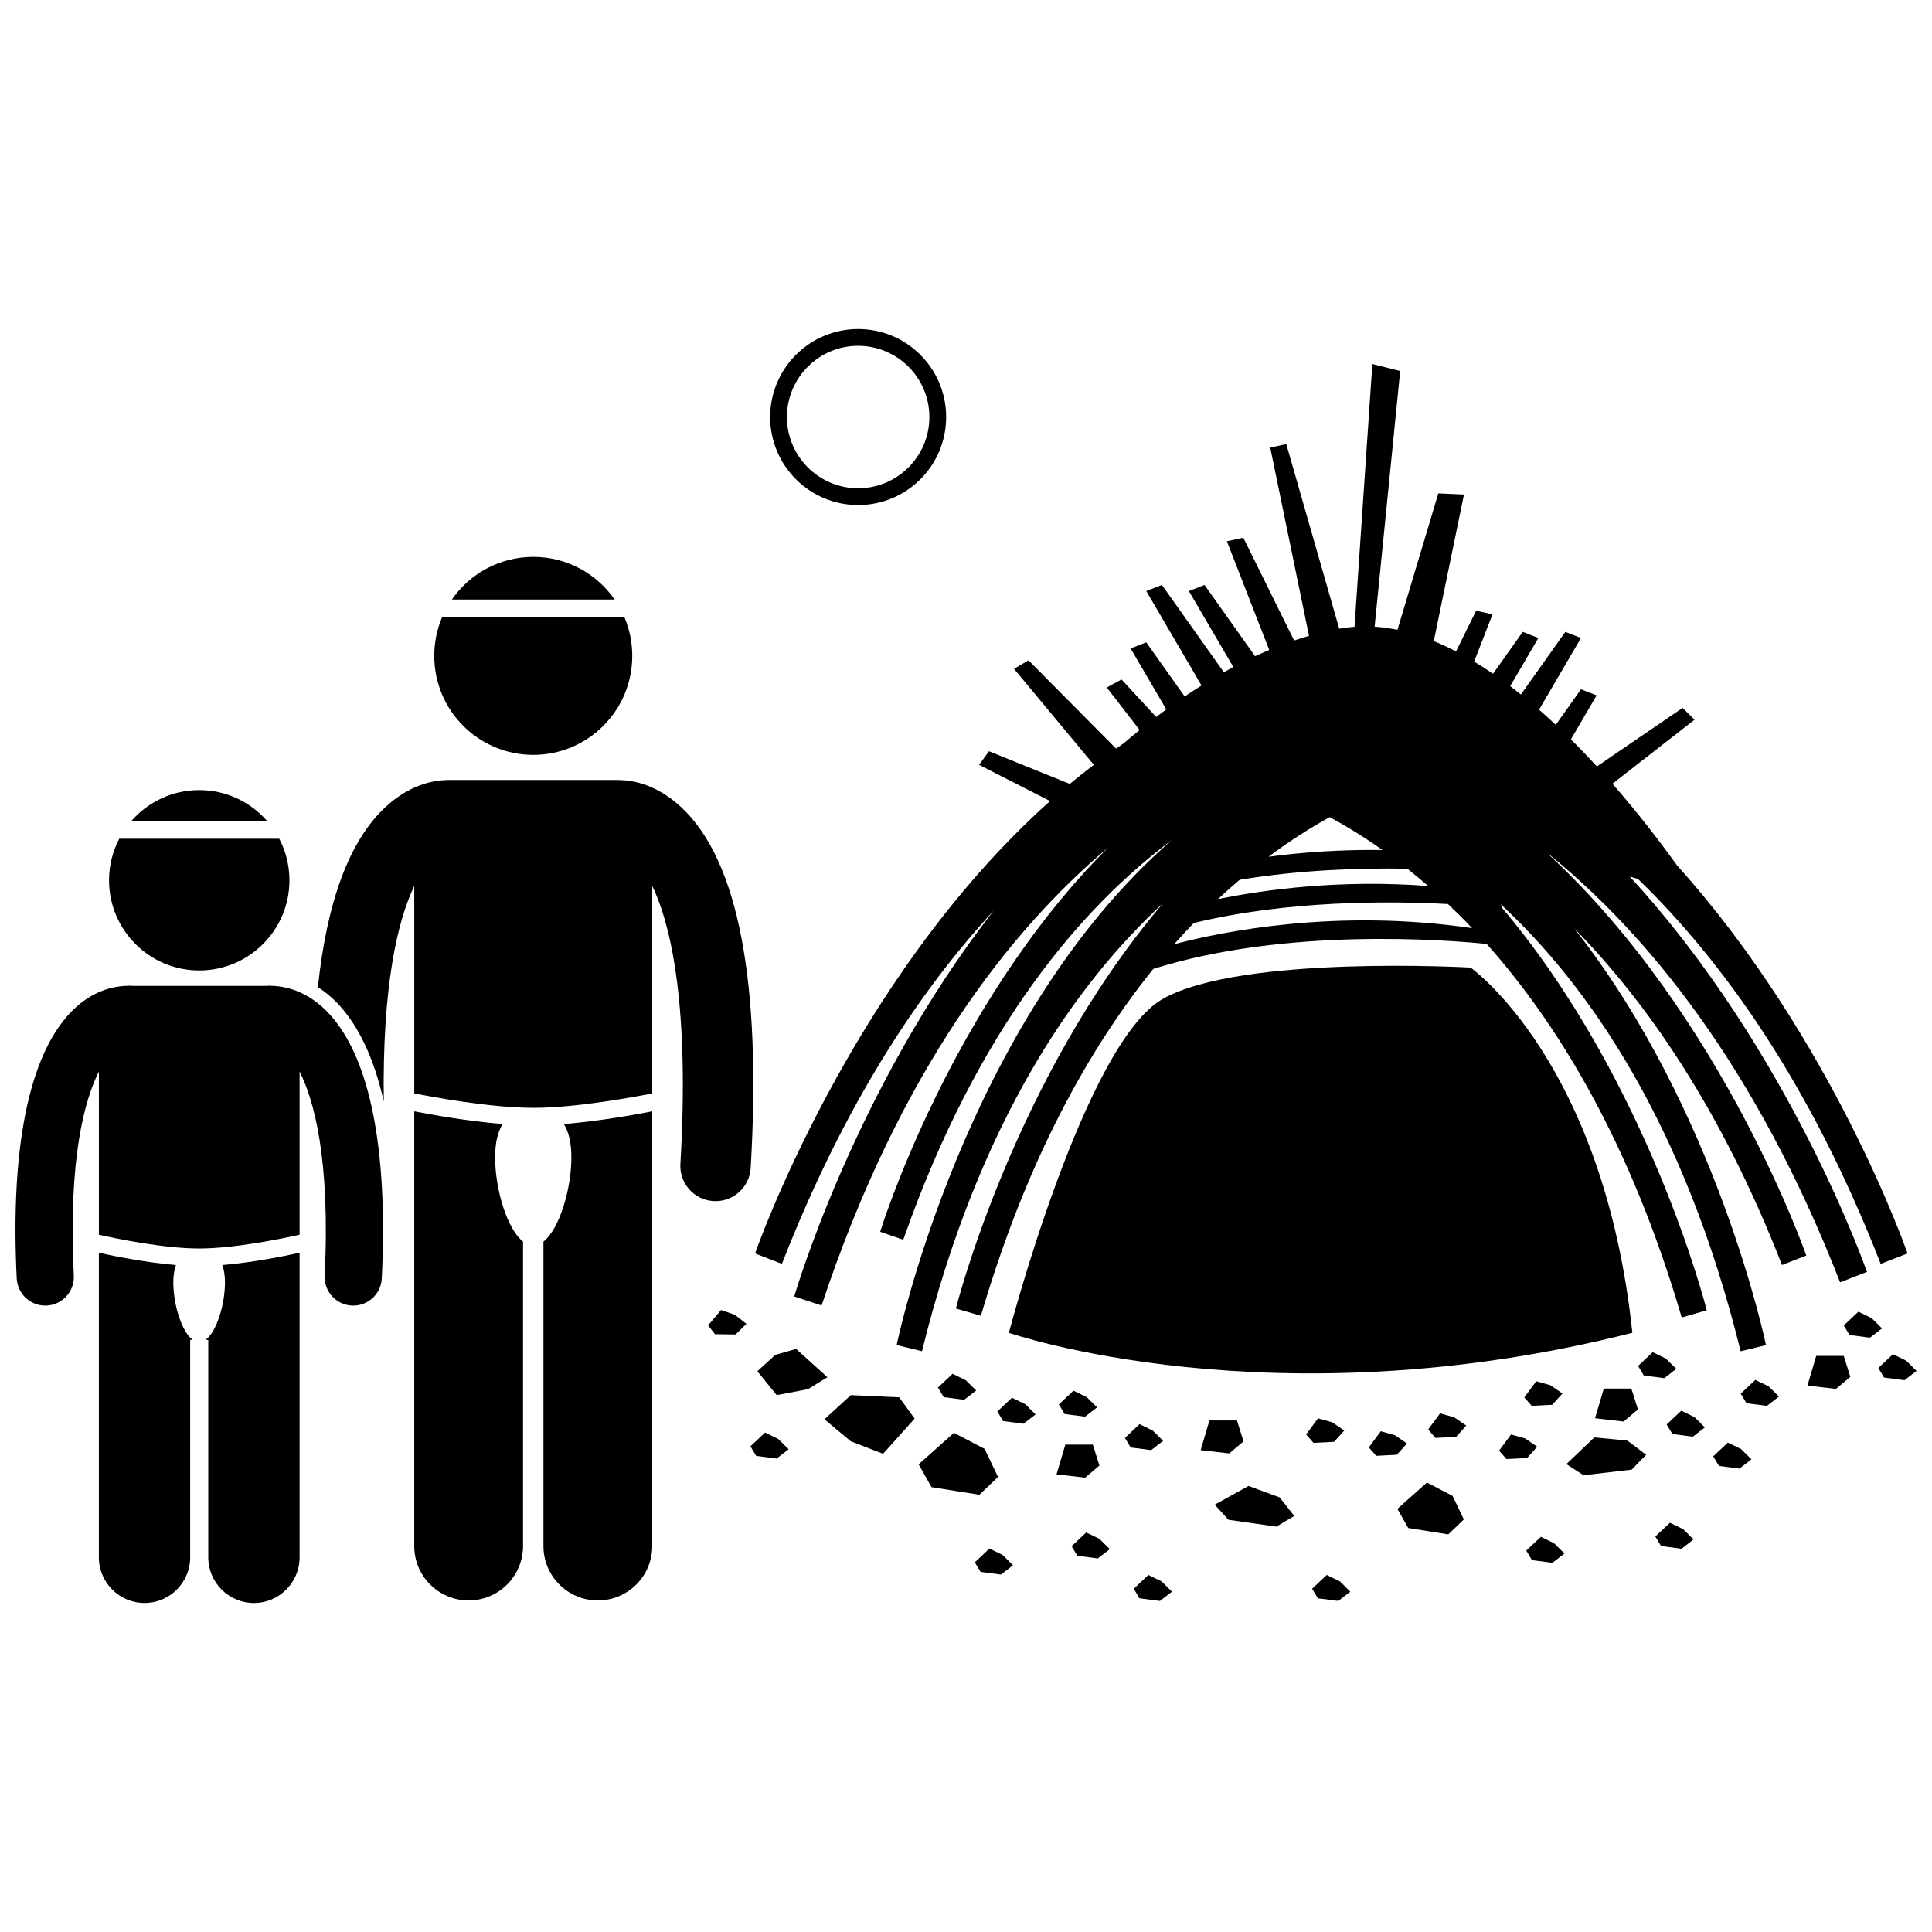 <?xml version="1.0" encoding="UTF-8"?>
<!-- Uploaded to: SVG Repo, www.svgrepo.com, Generator: SVG Repo Mixer Tools -->
<svg width="800px" height="800px" version="1.1" viewBox="144 144 512 512" xmlns="http://www.w3.org/2000/svg">
 <defs>
  <clipPath id="b">
   <path d="m641 502h10.902v8h-10.902z"/>
  </clipPath>
  <clipPath id="a">
   <path d="m148.09 405h97.906v85h-97.906z"/>
  </clipPath>
 </defs>
 <path d="m245.71 435.88c-0.43-30.477 3.613-47.812 8.074-57.09v54.969c4.777 0.949 20.176 3.828 31.535 3.828s26.754-2.875 31.535-3.824v-54.969c5.215 10.84 9.855 32.684 7.457 73.652-0.301 5.141 3.625 9.555 8.77 9.855 0.184 0.012 0.367 0.016 0.555 0.016 4.902 0 9.012-3.824 9.305-8.785 2.883-49.262-3.281-81.398-18.312-95.523-6.555-6.16-12.957-7.211-16.234-7.281-0.184-0.012-0.363-0.027-0.547-0.027h-45.051c-0.195 0-0.383 0.016-0.57 0.027-3.285 0.078-9.672 1.137-16.211 7.281-9.422 8.855-15.359 24.793-17.77 47.586 1.855 1.191 3.613 2.637 5.242 4.348 5.543 5.82 9.637 14.566 12.223 25.938z"/>
 <path d="m275.21 450.76c0-4.039 0.75-6.894 2.004-8.879-9.359-0.758-19.016-2.504-23.434-3.371v115.21c0 7.965 6.457 14.414 14.414 14.414 7.961 0 14.418-6.453 14.418-14.414v-80.68c-4.269-3.336-7.402-13.969-7.402-22.277z"/>
 <path d="m295.42 450.76c0 8.309-3.137 18.941-7.402 22.277v80.684c0 7.965 6.457 14.414 14.414 14.414 7.961 0 14.418-6.453 14.418-14.414v-115.21c-4.418 0.863-14.074 2.613-23.434 3.371 1.254 1.984 2.004 4.836 2.004 8.875z"/>
 <path d="m285.32 291.58c-8.941 0-16.832 4.477-21.57 11.305h43.137c-4.734-6.828-12.625-11.305-21.566-11.305z"/>
 <path d="m285.32 344.05c14.492 0 26.234-11.746 26.234-26.234 0-3.644-0.742-7.113-2.086-10.266h-48.297c-1.344 3.152-2.086 6.621-2.086 10.266 0 14.488 11.746 26.234 26.234 26.234z"/>
 <path d="m642.41 478.94 7.113-2.758s-19.691-56.875-61.102-102.85c-4.031-5.629-9.93-13.422-17.109-21.629l21.75-16.965-3.156-3.137-22.711 15.508c-2.203-2.394-4.504-4.797-6.891-7.164l6.82-11.664-4.148-1.613-6.68 9.414c-1.453-1.359-2.934-2.695-4.434-4.008l11.113-19.004-4.148-1.613-11.77 16.59c-0.941-0.754-1.887-1.488-2.84-2.211l7.469-12.77-4.148-1.613-7.871 11.094c-1.656-1.133-3.324-2.215-5.008-3.227l4.879-12.527-4.352-0.941-5.328 10.777c-1.953-1.012-3.918-1.926-5.891-2.734l8.004-38.844-6.801-0.305-10.828 36.156c-2.019-0.418-4.039-0.695-6.055-0.824l6.777-67.762-7.375-1.844-4.727 69.629c-1.191 0.09-2.383 0.223-3.566 0.43-0.16 0.027-0.32 0.062-0.48 0.09l-14.039-48.945-4.25 0.934 10.277 49.895c-1.324 0.383-2.641 0.793-3.945 1.234l-13.465-27.242-4.352 0.941 11.215 28.809c-1.258 0.527-2.508 1.078-3.746 1.652l-13.398-18.883-4.148 1.613 11.781 20.141c-0.844 0.449-1.684 0.906-2.516 1.375l-16.406-23.129-4.148 1.613 14.637 25.027c-1.516 0.949-3 1.926-4.461 2.914l-10.176-14.344-4.148 1.613 9.453 16.164c-0.906 0.664-1.801 1.328-2.68 2l-9.188-9.945-3.906 2.133 8.703 11.266c-1.477 1.199-2.91 2.394-4.293 3.586-0.652 0.441-1.297 0.891-1.941 1.34l-23.215-23.398-3.828 2.269 21.145 25.43c-2.16 1.645-4.289 3.332-6.367 5.062l-21.422-8.656-2.621 3.598 18.809 9.598c-53.086 47.449-78.172 119.89-78.172 119.89l7.113 2.758c16.508-42.316 36.453-72.316 56.102-93.586-36.93 47.277-52.836 102.23-52.836 102.23l7.246 2.387c20.738-62.492 50.012-99.523 75.934-121.36-41.977 41.801-60.41 101.82-60.41 101.82l6.121 2.125c19.883-56.812 47.754-88.441 71.211-105.96-55.289 48.062-72.961 133.86-72.961 133.86l6.711 1.637c15.148-61.414 41.004-97.637 63.891-118.73-39.57 46.391-54.91 107.41-54.91 107.41l6.633 1.926c12.148-41.469 28.781-70.977 45.684-91.922 35.184-11.07 77.844-7.684 88.352-6.617 18.906 21.207 38.102 52.621 51.688 99l6.633-1.926s-15.156-60.316-54.211-106.6l-0.359-0.961c22.801 21.141 48.48 57.309 63.555 118.43l6.711-1.637s-12.832-62.277-50.828-110.44c19.152 19.449 38.922 47.824 55.074 89.211l6.441-2.496s-21.926-63.316-68.273-106.28c0.07 0.016 0.137 0.035 0.207 0.055 25.781 20.992 54.57 55.773 77.02 113.31l7.113-2.758s-20.246-58.477-62.855-104.77c0.742 0.215 1.465 0.426 2.168 0.633 22.234 21.535 45.516 53.77 64.344 102.02zm-146.02-118.39c4.289 2.32 9 5.188 13.984 8.719-11.262-0.164-21.496 0.621-30.207 1.781 5.805-4.336 11.281-7.777 16.223-10.5zm20.574 13.664c1.812 1.438 3.652 2.965 5.512 4.582-22.902-1.738-42.621 0.832-55.695 3.473 1.93-1.805 3.844-3.5 5.734-5.109 15.961-2.644 31.871-3.164 44.449-2.945zm-61.801 20.02c1.734-1.961 3.469-3.832 5.195-5.625 24.75-5.996 51.445-5.879 67.375-5.027 2.117 2.008 4.246 4.125 6.391 6.383-35.734-5.254-65.906 0.828-78.961 4.269z"/>
 <path d="m533.73 400.42s-60.84-3.457-81.578 8.297c-20.742 11.754-40.789 88.492-40.789 88.492s69.828 24.195 165.23 0c-7.606-71.898-42.867-96.789-42.867-96.789z"/>
 <path d="m363.27 508.98-8.293-7.5-5.531 1.578-4.738 4.344 5.133 6.32 8.297-1.582z"/>
 <path d="m378.03 529.27 8.355-9.328-4.078-5.637-12.828-0.582-6.996 6.41 6.996 5.832z"/>
 <path d="m390.87 538.11 12.684 2.012 4.93-4.723-3.562-7.441-8.129-4.238-9.348 8.336z"/>
 <path d="m576.4 533.47 3.848-3.93-4.969-3.769-8.762-0.844-7.418 7.07 4.555 2.957z"/>
 <path d="m486.99 545.74-3.852-4.906-8.262-3.043-8.965 4.953 3.652 4.016 12.707 1.805z"/>
 <path d="m527.81 550.62 4.129-3.957-2.984-6.231-6.805-3.547-7.824 6.977 2.867 5.074z"/>
 <path d="m402.7 512.5-2.754-2.719-3.504-1.707-3.871 3.648 1.523 2.535 5.41 0.707z"/>
 <path d="m418.44 518.84-2.754-2.719-3.504-1.707-3.875 3.648 1.527 2.535 5.41 0.707z"/>
 <path d="m434.74 516.97-2.754-2.719-3.5-1.707-3.875 3.648 1.523 2.535 5.414 0.707z"/>
 <path d="m452.25 525.84-2.754-2.719-3.5-1.707-3.875 3.648 1.523 2.535 5.414 0.707z"/>
 <path d="m409.27 561.27 3.191-2.465-2.75-2.719-3.504-1.707-3.875 3.652 1.527 2.531z"/>
 <path d="m431.86 550.11-3.875 3.648 1.527 2.535 5.41 0.707 3.191-2.465-2.75-2.719z"/>
 <path d="m448.33 561.38-3.875 3.652 1.523 2.531 5.414 0.707 3.191-2.465-2.754-2.719z"/>
 <path d="m555.41 558.16 3.191-2.461-2.754-2.723-3.5-1.707-3.875 3.652 1.523 2.531z"/>
 <path d="m498.66 568.27 3.191-2.465-2.754-2.719-3.5-1.707-3.875 3.652 1.527 2.531z"/>
 <path d="m589.62 554.43 3.191-2.465-2.754-2.719-3.5-1.707-3.875 3.648 1.523 2.535z"/>
 <path d="m500.24 523.11-3.195-2.188-3.75-1.055-3.16 4.281 1.953 2.223 5.449-0.27z"/>
 <path d="m516.86 526.54-3.191-2.188-3.75-1.055-3.164 4.281 1.953 2.223 5.449-0.27z"/>
 <path d="m529.38 519.61-3.746-1.055-3.164 4.281 1.953 2.223 5.449-0.27 2.703-2.992z"/>
 <path d="m548.68 530.39 2.699-2.992-3.191-2.188-3.75-1.055-3.164 4.281 1.953 2.223z"/>
 <path d="m547.96 514.33 1.953 2.223 5.449-0.27 2.703-2.992-3.191-2.188-3.754-1.055z"/>
 <path d="m473.55 525.97-1.75-5.539h-7.285l-2.332 7.871 7.578 0.875z"/>
 <path d="m625.32 503.33-2.332 7.871 7.582 0.875 3.789-3.207-1.75-5.539z"/>
 <path d="m431.57 535.59 3.789-3.207-1.746-5.539h-7.289l-2.332 7.871z"/>
 <path d="m588.24 506.77-2.754-2.719-3.5-1.707-3.875 3.648 1.523 2.535 5.41 0.707z"/>
 <path d="m640 493.32-3.504-1.707-3.875 3.652 1.527 2.531 5.41 0.707 3.195-2.465z"/>
 <g clip-path="url(#b)">
  <path d="m649.15 504.59-3.5-1.707-3.875 3.648 1.527 2.535 5.41 0.707 3.191-2.465z"/>
 </g>
 <path d="m342.87 527.29 1.527 2.535 5.41 0.707 3.191-2.465-2.754-2.719-3.5-1.707z"/>
 <path d="m335.09 491.16-3.426 4.074 1.809 2.34 5.457 0.074 2.887-2.816-3.051-2.383z"/>
 <path d="m592.62 524.74 3.191-2.461-2.754-2.723-3.5-1.707-3.875 3.652 1.527 2.531z"/>
 <path d="m608.15 530.73-2.754-2.723-3.5-1.707-3.875 3.652 1.523 2.531 5.414 0.707z"/>
 <path d="m615.44 514.11-2.754-2.719-3.504-1.707-3.871 3.648 1.523 2.535 5.41 0.707z"/>
 <path d="m566.7 519.85 7.582 0.875 3.789-3.207-1.75-5.539h-7.289z"/>
 <path d="m189.93 483.91c0-1.93 0.258-3.453 0.699-4.664-7.824-0.652-16.059-2.289-20.426-3.246v80.703c0 6.68 5.418 12.098 12.102 12.098 6.676 0 12.094-5.418 12.094-12.098v-57.621h0.684c-2.961-2.137-5.152-9.457-5.152-15.172z"/>
 <path d="m202.92 479.25c0.445 1.211 0.699 2.734 0.699 4.664 0 5.715-2.191 13.039-5.152 15.176h0.727v57.621c0 6.68 5.418 12.098 12.102 12.098 6.68 0 12.098-5.418 12.098-12.098v-80.715c-4.356 0.953-12.617 2.598-20.473 3.254z"/>
 <g clip-path="url(#a)">
  <path d="m178.27 405.22c-0.316 0-0.625 0.035-0.938 0.051h-0.125c-0.273 0-0.543 0.02-0.805 0.051-5.066 0.477-9.785 2.875-13.746 7.031-11.012 11.57-15.934 35.93-14.227 70.441 0.199 4.055 3.551 7.203 7.562 7.203 0.125 0 0.254-0.004 0.379-0.008 4.18-0.207 7.402-3.766 7.195-7.945-1.543-31.258 2.961-46.781 6.644-54.09v43.266c4.812 1.078 17.27 3.644 26.57 3.644 9.344 0 21.84-2.582 26.617-3.652v-43.258c3.684 7.312 8.188 22.836 6.644 54.09-0.207 4.18 3.016 7.738 7.195 7.945 0.129 0.004 0.254 0.008 0.379 0.008 4.016 0 7.363-3.152 7.562-7.203 1.703-34.516-3.215-58.871-14.227-70.441-3.961-4.16-8.68-6.559-13.746-7.031-0.266-0.031-0.531-0.051-0.805-0.051h-0.121c-0.312-0.016-0.621-0.051-0.938-0.051-0.285 0-0.57 0.02-0.848 0.051l-35.379-0.004c-0.281-0.027-0.562-0.047-0.848-0.047z"/>
 </g>
 <path d="m172.9 377.28c0 13.203 10.703 23.902 23.902 23.902 13.203 0 23.902-10.703 23.902-23.902 0-3.973-0.984-7.711-2.699-11.008l-42.406 0.004c-1.715 3.293-2.699 7.031-2.699 11.004z"/>
 <path d="m196.8 353.38c-7.199 0-13.641 3.195-18.02 8.23h36.043c-4.383-5.031-10.824-8.23-18.023-8.23z"/>
 <path d="m394.74 254.52c0-12.879-10.441-23.32-23.32-23.32s-23.32 10.441-23.32 23.32c0 12.883 10.441 23.32 23.32 23.32s23.32-10.438 23.32-23.32zm-42.195 0.008c0-10.414 8.465-18.883 18.875-18.883 10.406 0 18.875 8.469 18.875 18.883 0 10.406-8.469 18.871-18.875 18.871-10.41 0-18.875-8.465-18.875-18.871z"/>
</svg>